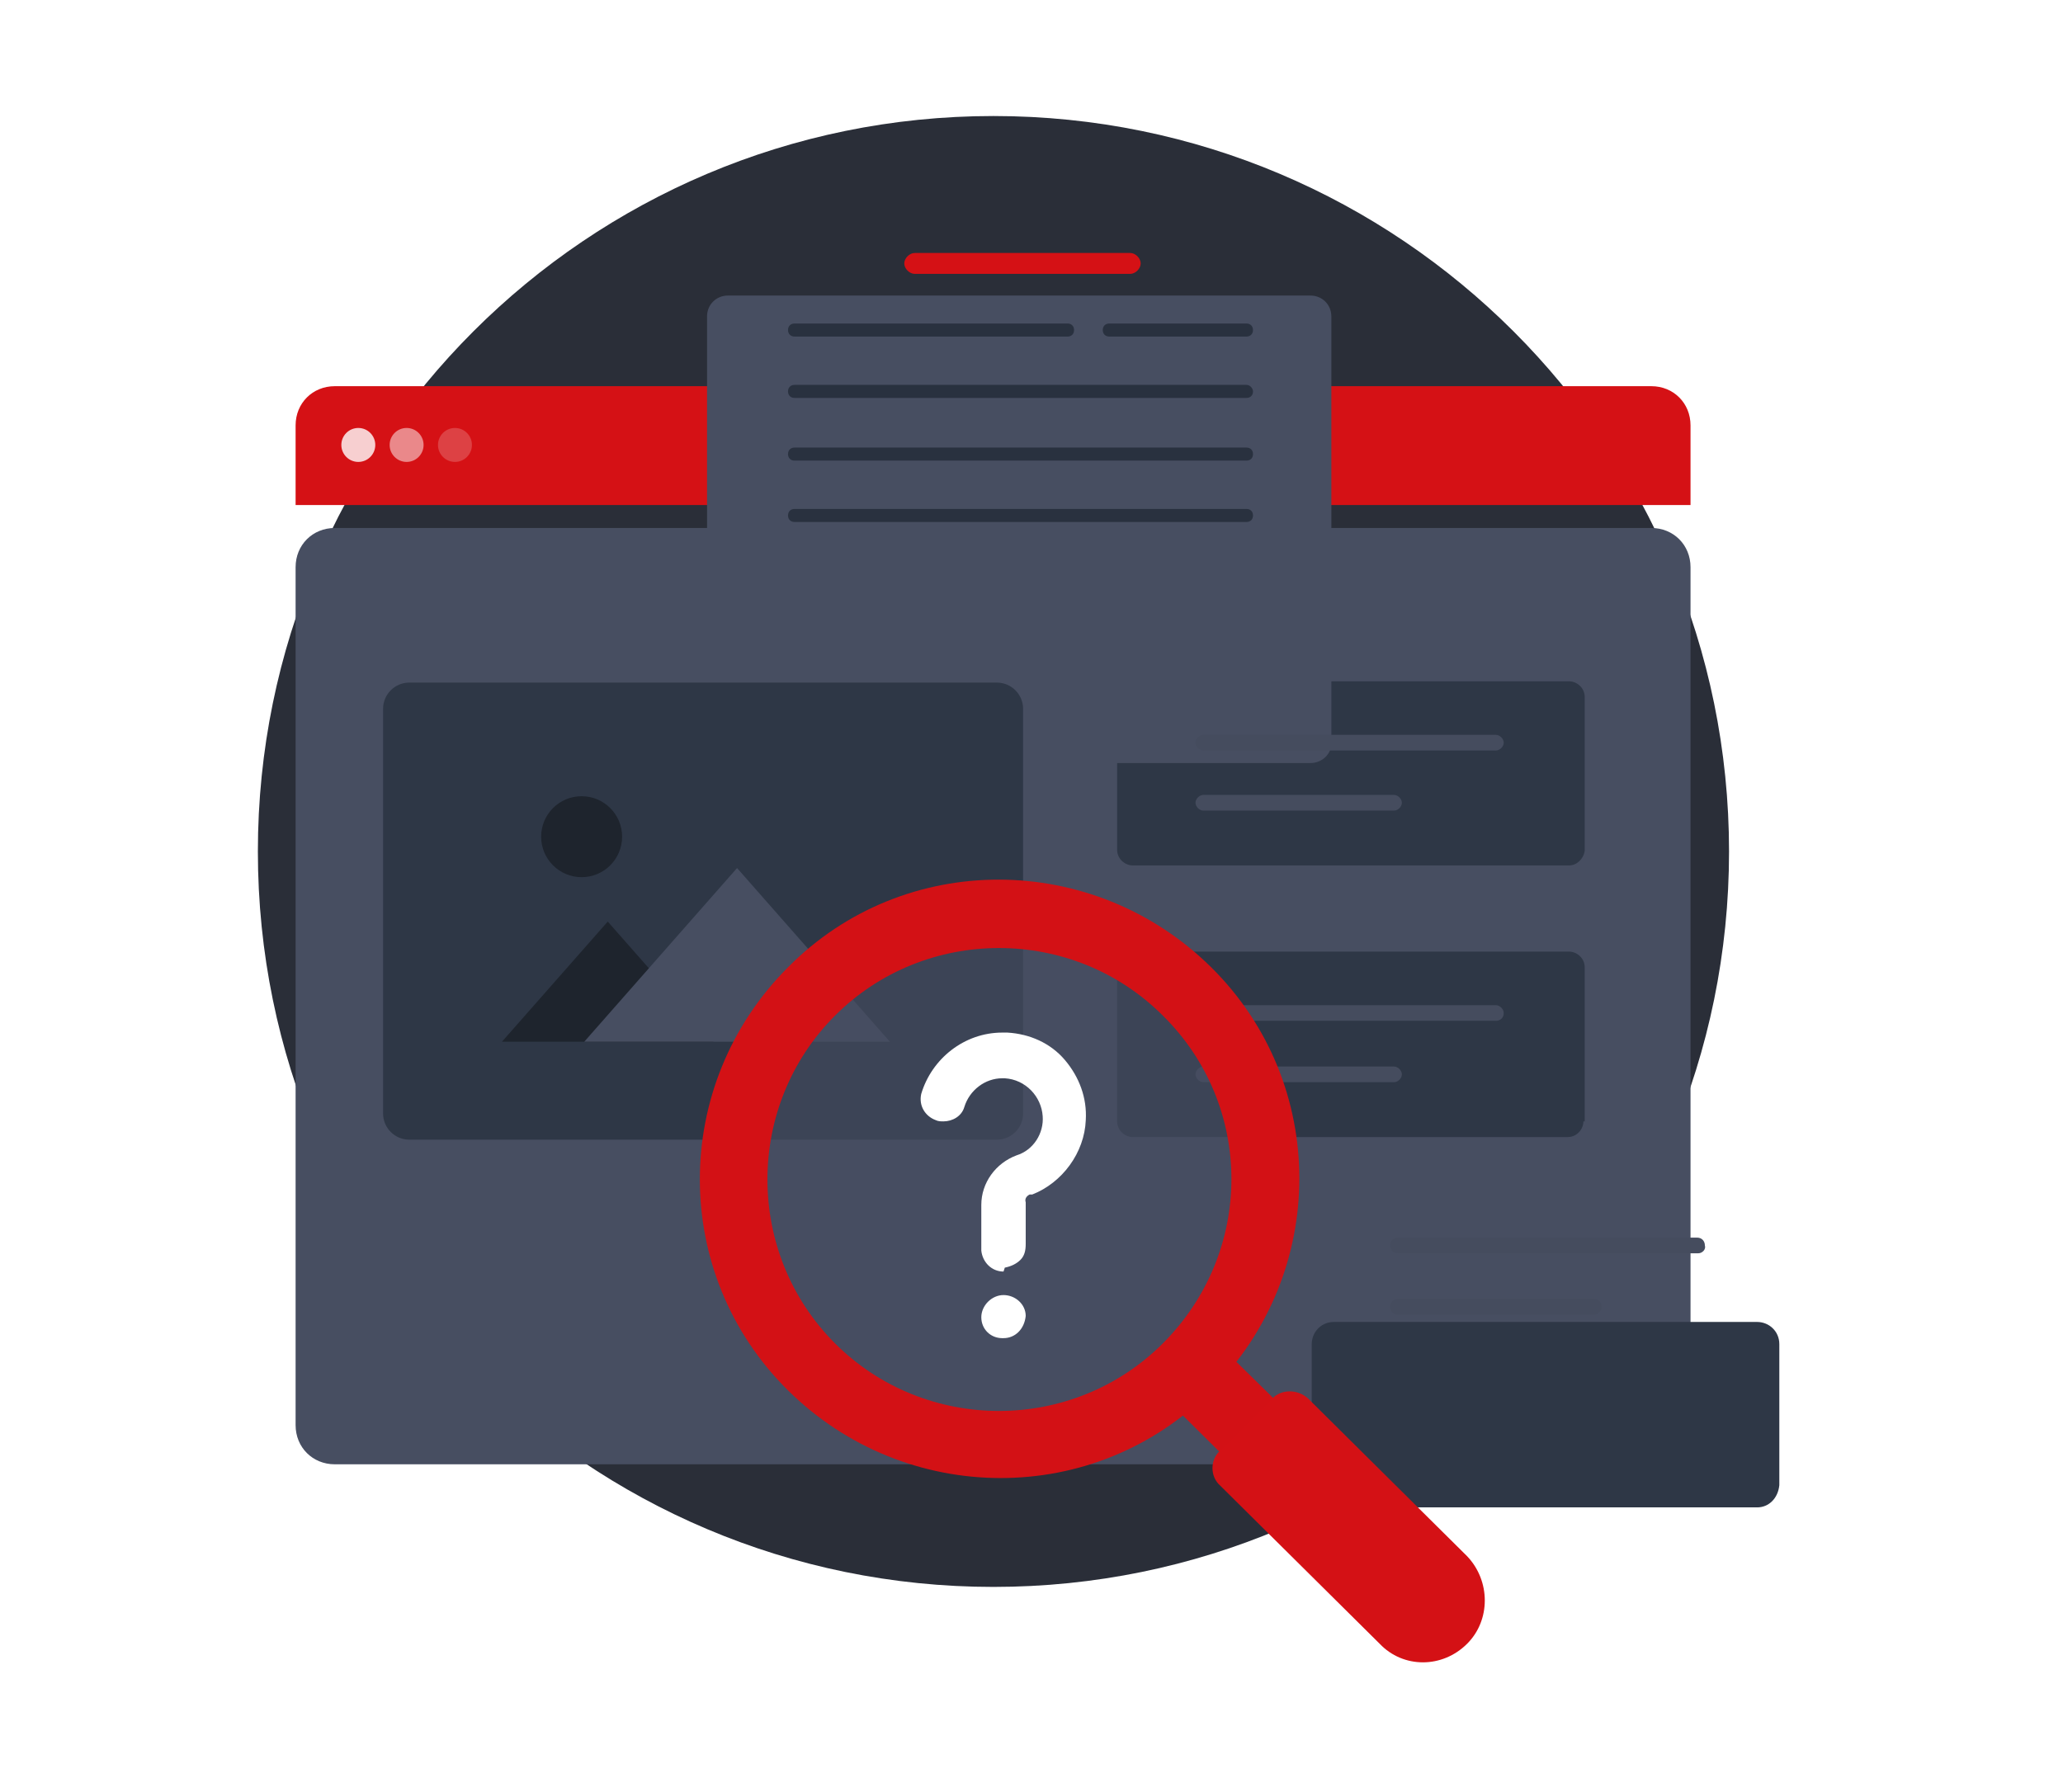 <?xml version="1.0" encoding="UTF-8"?> <svg xmlns="http://www.w3.org/2000/svg" width="160" height="139" viewBox="0 0 160 139" fill="none"><path d="M77.049 123.099C108.557 123.099 134.099 97.557 134.099 66.049C134.099 34.542 108.557 9 77.049 9C45.542 9 20 34.542 20 66.049C20 97.557 45.542 123.099 77.049 123.099Z" fill="#2A2E38"></path><g filter="url(#filter0_d_1676_9403)"><path d="M128.073 29.957C129.795 29.957 131.112 31.274 131.112 32.996V99.549C131.112 101.271 129.795 102.588 128.073 102.588H25.965C24.243 102.588 22.926 101.271 22.926 99.549V32.996C22.926 31.274 24.243 29.957 25.965 29.957H128.073Z" fill="#474E61"></path></g><path d="M131.112 32.996V39.175H22.926V32.996C22.926 31.274 24.243 29.957 25.965 29.957H128.073C129.795 29.957 131.112 31.274 131.112 32.996Z" fill="#D51115"></path><path opacity="0.8" d="M27.79 35.832C28.517 35.832 29.106 35.242 29.106 34.515C29.106 33.788 28.517 33.198 27.79 33.198C27.062 33.198 26.473 33.788 26.473 34.515C26.473 35.242 27.062 35.832 27.79 35.832Z" fill="white"></path><path opacity="0.5" d="M31.536 35.832C32.263 35.832 32.852 35.242 32.852 34.515C32.852 33.788 32.263 33.198 31.536 33.198C30.808 33.198 30.219 33.788 30.219 34.515C30.219 35.242 30.808 35.832 31.536 35.832Z" fill="white"></path><path opacity="0.2" d="M35.286 35.832C36.013 35.832 36.602 35.242 36.602 34.515C36.602 33.788 36.013 33.198 35.286 33.198C34.558 33.198 33.969 33.788 33.969 34.515C33.969 35.242 34.558 35.832 35.286 35.832Z" fill="white"></path><path d="M121.69 67.133H87.856C87.248 67.133 86.641 66.626 86.641 65.917V54.065C86.641 53.457 87.147 52.85 87.856 52.85H121.69C122.297 52.85 122.905 53.356 122.905 54.065V66.018C122.804 66.626 122.297 67.133 121.69 67.133Z" fill="#2E3746"></path><path d="M122.804 86.987C122.804 87.595 122.297 88.203 121.588 88.203H87.856C87.248 88.203 86.641 87.696 86.641 86.987V75.034C86.641 74.426 87.147 73.818 87.856 73.818H121.69C122.297 73.818 122.905 74.325 122.905 75.034V86.987H122.804Z" fill="#2E3746"></path><g filter="url(#filter1_d_1676_9403)"><path d="M101.636 48.19H56.457C55.545 48.19 54.836 47.481 54.836 46.57V13.546C54.836 12.635 55.545 11.926 56.457 11.926H101.636C102.547 11.926 103.256 12.635 103.256 13.546V46.671C103.256 47.481 102.547 48.19 101.636 48.19Z" fill="#474E61"></path></g><path d="M87.657 21.245H70.943C70.538 21.245 70.133 20.84 70.133 20.434C70.133 20.029 70.538 19.624 70.943 19.624H87.657C88.062 19.624 88.468 20.029 88.468 20.434C88.468 20.84 88.062 21.245 87.657 21.245Z" fill="#D51115"></path><path d="M82.795 26.108H61.624C61.32 26.108 61.117 25.905 61.117 25.601C61.117 25.297 61.32 25.095 61.624 25.095H82.795C83.099 25.095 83.301 25.297 83.301 25.601C83.301 25.905 83.099 26.108 82.795 26.108Z" fill="#29313F"></path><path d="M96.67 26.108H86.034C85.73 26.108 85.527 25.905 85.527 25.601C85.527 25.297 85.73 25.095 86.034 25.095H96.67C96.974 25.095 97.177 25.297 97.177 25.601C97.177 25.905 96.974 26.108 96.67 26.108Z" fill="#29313F"></path><path d="M96.673 29.855H82.795H81.883H61.624C61.32 29.855 61.117 30.058 61.117 30.362C61.117 30.666 61.32 30.868 61.624 30.868H81.883H82.795H96.673C96.977 30.868 97.179 30.666 97.179 30.362C97.179 30.159 96.977 29.855 96.673 29.855Z" fill="#29313F"></path><path d="M96.673 34.718H82.795H81.883H61.624C61.32 34.718 61.117 34.92 61.117 35.224C61.117 35.528 61.32 35.731 61.624 35.731H81.883H82.795H96.673C96.977 35.731 97.179 35.528 97.179 35.224C97.179 34.92 96.977 34.718 96.673 34.718Z" fill="#29313F"></path><path d="M96.673 39.478H82.795H81.883H61.624C61.32 39.478 61.117 39.681 61.117 39.985C61.117 40.289 61.32 40.492 61.624 40.492H81.883H82.795H96.673C96.977 40.492 97.179 40.289 97.179 39.985C97.179 39.681 96.977 39.478 96.673 39.478Z" fill="#29313F"></path><g filter="url(#filter2_d_1676_9403)"><path d="M136.277 105.93H103.456C102.545 105.93 101.734 105.221 101.734 104.208V93.268C101.734 92.356 102.443 91.546 103.456 91.546H136.277C137.189 91.546 137.999 92.255 137.999 93.268V104.208C137.898 105.221 137.189 105.93 136.277 105.93Z" fill="#2E3746"></path></g><path d="M131.719 97.219H108.42C108.015 97.219 107.812 96.915 107.812 96.611C107.812 96.206 108.116 96.003 108.42 96.003H131.617C132.023 96.003 132.225 96.307 132.225 96.611C132.327 96.915 132.023 97.219 131.719 97.219Z" fill="#454C5E"></path><path d="M123.615 101.979H108.42C108.015 101.979 107.812 101.675 107.812 101.371C107.812 100.966 108.116 100.764 108.42 100.764H123.615C124.02 100.764 124.223 101.068 124.223 101.371C124.223 101.675 123.919 101.979 123.615 101.979Z" fill="#454C5E"></path><path d="M116.017 58.218H93.326C93.023 58.218 92.719 57.915 92.719 57.611C92.719 57.307 93.023 57.003 93.326 57.003H116.017C116.321 57.003 116.625 57.307 116.625 57.611C116.625 57.915 116.321 58.218 116.017 58.218Z" fill="#454C5E"></path><path d="M108.116 62.879H93.326C93.023 62.879 92.719 62.575 92.719 62.271C92.719 61.967 93.023 61.663 93.326 61.663H108.116C108.42 61.663 108.724 61.967 108.724 62.271C108.724 62.575 108.42 62.879 108.116 62.879Z" fill="#454C5E"></path><path d="M116.017 79.187H93.326C93.023 79.187 92.719 78.883 92.719 78.579C92.719 78.276 93.023 77.972 93.326 77.972H116.017C116.321 77.972 116.625 78.276 116.625 78.579C116.625 78.985 116.321 79.187 116.017 79.187Z" fill="#454C5E"></path><path d="M108.116 83.948H93.326C93.023 83.948 92.719 83.644 92.719 83.34C92.719 83.036 93.023 82.732 93.326 82.732H108.116C108.42 82.732 108.724 83.036 108.724 83.34C108.724 83.644 108.42 83.948 108.116 83.948Z" fill="#454C5E"></path><path d="M77.321 88.405H31.737C30.623 88.405 29.711 87.494 29.711 86.379V54.977C29.711 53.863 30.623 52.951 31.737 52.951H77.321C78.435 52.951 79.347 53.863 79.347 54.977V86.379C79.347 87.494 78.435 88.405 77.321 88.405Z" fill="#2E3746"></path><path d="M55.34 80.808H38.93L47.135 71.488L55.34 80.808Z" fill="#1E242D"></path><path d="M69.016 80.808H45.312L57.164 67.335L69.016 80.808Z" fill="#474E61"></path><path d="M45.109 68.044C46.843 68.044 48.249 66.638 48.249 64.904C48.249 63.17 46.843 61.764 45.109 61.764C43.375 61.764 41.969 63.17 41.969 64.904C41.969 66.638 43.375 68.044 45.109 68.044Z" fill="#1E242D"></path><path opacity="0.6" d="M77.323 112.413C88.344 112.413 97.278 103.479 97.278 92.458C97.278 81.436 88.344 72.502 77.323 72.502C66.302 72.502 57.367 81.436 57.367 92.458C57.367 103.479 66.302 112.413 77.323 112.413Z" fill="#474E61"></path><path d="M107.207 116.768L102.953 120.922L90.797 108.867L94.95 104.714L107.207 116.768Z" fill="#D31115"></path><path d="M61.115 75.034C51.998 84.151 51.998 98.839 61.115 107.855C70.232 116.87 84.92 116.971 93.936 107.855C103.052 98.738 103.052 84.05 93.936 75.034C84.819 66.019 70.13 65.917 61.115 75.034ZM90.187 104.208C83.198 111.197 71.751 111.197 64.762 104.208C57.772 97.218 57.772 85.772 64.762 78.782C71.751 71.793 83.198 71.793 90.187 78.782C97.278 85.772 97.278 97.117 90.187 104.208Z" fill="#D31115"></path><path d="M113.788 127.506C111.864 129.431 108.825 129.431 107.001 127.506L94.643 115.249C93.833 114.54 93.833 113.223 94.643 112.514L98.695 108.462C99.404 107.753 100.62 107.753 101.43 108.462L113.788 120.72C115.612 122.644 115.612 125.683 113.788 127.506Z" fill="#D41115"></path><path d="M77.728 103.802C76.816 103.802 76.107 103.093 76.107 102.182C76.107 101.27 76.917 100.46 77.829 100.46C78.74 100.46 79.551 101.169 79.551 102.08C79.45 103.093 78.74 103.802 77.829 103.802H77.728ZM77.829 98.636C76.917 98.636 76.208 97.927 76.107 97.015C76.107 96.914 76.107 96.914 76.107 96.813V93.47C76.107 91.748 77.221 90.228 78.842 89.621C80.159 89.215 80.969 87.899 80.868 86.582C80.766 85.062 79.551 83.745 77.93 83.644H77.728C76.411 83.644 75.195 84.556 74.79 85.873C74.587 86.582 73.878 86.987 73.169 86.987C72.966 86.987 72.764 86.987 72.561 86.886C71.751 86.582 71.244 85.771 71.447 84.86C72.257 82.125 74.79 80.099 77.728 80.099C77.829 80.099 78.031 80.099 78.133 80.099C79.855 80.2 81.475 80.909 82.59 82.226C83.704 83.543 84.312 85.163 84.21 86.886C84.109 89.418 82.387 91.748 80.057 92.66H79.956H79.855C79.652 92.761 79.45 92.963 79.551 93.267V96.509C79.551 97.015 79.45 97.421 79.146 97.725C78.842 98.028 78.437 98.231 77.93 98.332L77.829 98.636Z" fill="white"></path><defs><filter id="filter0_d_1676_9403" x="0.926" y="18.957" width="152.188" height="116.631" filterUnits="userSpaceOnUse" color-interpolation-filters="sRGB"><feFlood flood-opacity="0" result="BackgroundImageFix"></feFlood><feColorMatrix in="SourceAlpha" type="matrix" values="0 0 0 0 0 0 0 0 0 0 0 0 0 0 0 0 0 0 127 0" result="hardAlpha"></feColorMatrix><feOffset dy="11"></feOffset><feGaussianBlur stdDeviation="11"></feGaussianBlur><feColorMatrix type="matrix" values="0 0 0 0 0 0 0 0 0 0 0 0 0 0 0 0 0 0 0.18 0"></feColorMatrix><feBlend mode="normal" in2="BackgroundImageFix" result="effect1_dropShadow_1676_9403"></feBlend><feBlend mode="normal" in="SourceGraphic" in2="effect1_dropShadow_1676_9403" result="shape"></feBlend></filter><filter id="filter1_d_1676_9403" x="32.836" y="0.926" width="92.422" height="80.265" filterUnits="userSpaceOnUse" color-interpolation-filters="sRGB"><feFlood flood-opacity="0" result="BackgroundImageFix"></feFlood><feColorMatrix in="SourceAlpha" type="matrix" values="0 0 0 0 0 0 0 0 0 0 0 0 0 0 0 0 0 0 127 0" result="hardAlpha"></feColorMatrix><feOffset dy="11"></feOffset><feGaussianBlur stdDeviation="11"></feGaussianBlur><feColorMatrix type="matrix" values="0 0 0 0 0 0 0 0 0 0 0 0 0 0 0 0 0 0 0.25 0"></feColorMatrix><feBlend mode="normal" in2="BackgroundImageFix" result="effect1_dropShadow_1676_9403"></feBlend><feBlend mode="normal" in="SourceGraphic" in2="effect1_dropShadow_1676_9403" result="shape"></feBlend></filter><filter id="filter2_d_1676_9403" x="79.734" y="80.546" width="80.266" height="58.385" filterUnits="userSpaceOnUse" color-interpolation-filters="sRGB"><feFlood flood-opacity="0" result="BackgroundImageFix"></feFlood><feColorMatrix in="SourceAlpha" type="matrix" values="0 0 0 0 0 0 0 0 0 0 0 0 0 0 0 0 0 0 127 0" result="hardAlpha"></feColorMatrix><feOffset dy="11"></feOffset><feGaussianBlur stdDeviation="11"></feGaussianBlur><feColorMatrix type="matrix" values="0 0 0 0 0 0 0 0 0 0 0 0 0 0 0 0 0 0 0.18 0"></feColorMatrix><feBlend mode="normal" in2="BackgroundImageFix" result="effect1_dropShadow_1676_9403"></feBlend><feBlend mode="normal" in="SourceGraphic" in2="effect1_dropShadow_1676_9403" result="shape"></feBlend></filter></defs></svg> 